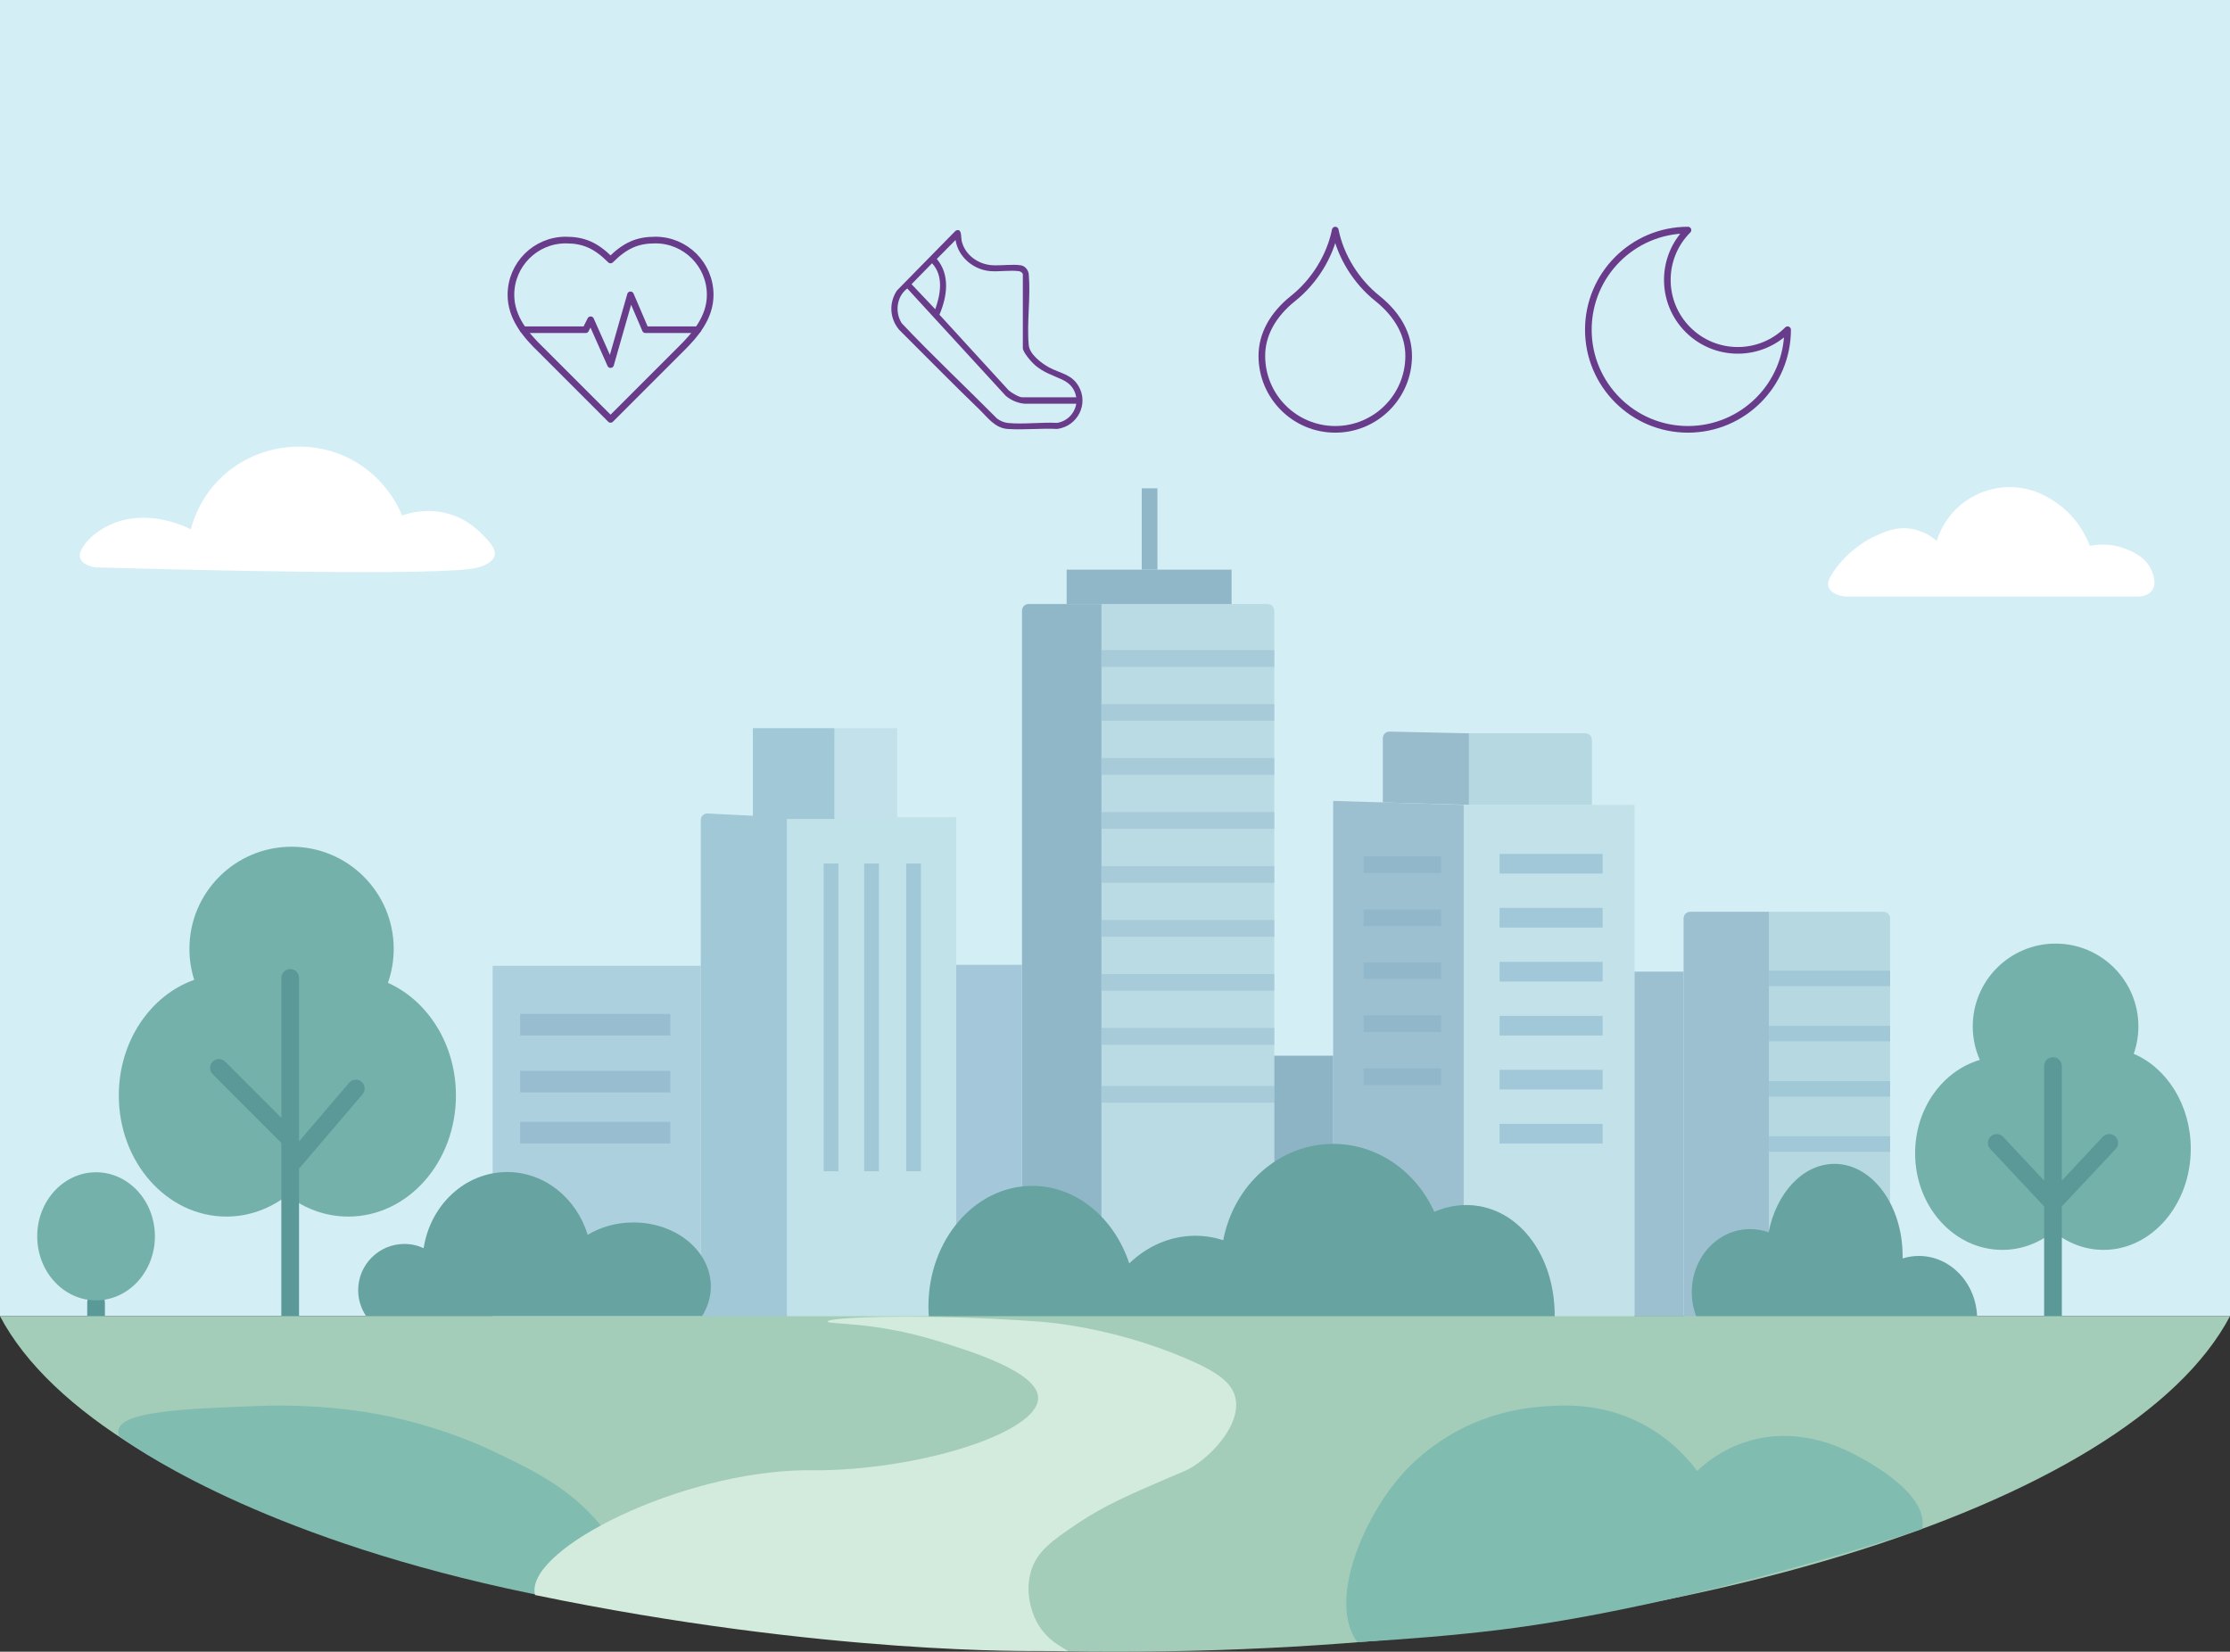 <?xml version="1.0" encoding="UTF-8"?>
<svg id="Layer_2" data-name="Layer 2" xmlns="http://www.w3.org/2000/svg" viewBox="0 0 1007.28 746.07">
  <rect x="0" y="0" width="1007.28" height="746.07" fill="#333333" stroke="none"/>
  <defs>
    <style>
      .cls-1 {
        fill: #693b8b;
      }

      .cls-2 {
        fill: #8cb4c5;
      }

      .cls-3 {
        fill: #a7cbd9;
      }

      .cls-4 {
        fill: #badae4;
      }

      .cls-5 {
        fill: #c3e1e8;
      }

      .cls-6 {
        fill: #81bcb0;
      }

      .cls-7 {
        fill: #9cc0d0;
      }

      .cls-8 {
        fill: #75b1ab;
      }

      .cls-9 {
        fill: none;
        stroke: #683b8b;
        stroke-linecap: round;
        stroke-linejoin: round;
        stroke-width: 3px;
      }

      .cls-10 {
        fill: #a1c8d9;
      }

      .cls-11 {
        fill: #5b9999;
      }

      .cls-12 {
        fill: #a1c8d7;
      }

      .cls-13 {
        fill: #c2e2e9;
      }

      .cls-14 {
        fill: #fff;
      }

      .cls-15 {
        fill: #a0c8d6;
      }

      .cls-16 {
        fill: #91b8ca;
      }

      .cls-17 {
        fill: #c3e1eb;
      }

      .cls-18 {
        fill: #a4cdb9;
      }

      .cls-19 {
        fill: #9cc0cf;
      }

      .cls-20 {
        fill: #a4c8d9;
      }

      .cls-21 {
        fill: #98bdd0;
      }

      .cls-22 {
        fill: #98bccc;
      }

      .cls-23 {
        fill: #acd0dd;
      }

      .cls-24 {
        fill: #90b7c7;
      }

      .cls-25 {
        fill: #d4eef5;
      }

      .cls-26 {
        fill: #d3ebdd;
      }

      .cls-27 {
        fill: #66a3a1;
      }

      .cls-28 {
        fill: #b5d8e1;
      }
    </style>
  </defs>
  <g id="Layer_1-2" data-name="Layer 1">
    <g>
      <rect class="cls-25" width="1007.28" height="594.5"/>
      <g id="Skyline">
        <g>
          <g>
            <rect class="cls-13" x="355.44" y="369.11" width="76.48" height="226.79"/>
            <rect class="cls-15" x="390.35" y="390.06" width="6.65" height="139"/>
            <rect class="cls-15" x="372.06" y="390.06" width="6.65" height="139"/>
            <rect class="cls-15" x="409.31" y="390.06" width="6.65" height="139"/>
          </g>
          <path class="cls-15" d="M355.44,369.28v225.47h-38.91v-224.31c0-1.72,1.44-3.09,3.15-3l35.75,1.84Z"/>
          <polygon class="cls-15" points="376.99 328.91 340.08 328.91 340.08 369.91 356.38 369.91 376.99 369.91 376.99 328.91"/>
          <rect class="cls-17" x="376.99" y="328.91" width="28.27" height="41"/>
        </g>
        <g>
          <rect class="cls-23" x="222.53" y="436.25" width="94" height="159.15"/>
          <rect class="cls-21" x="234.94" y="457.97" width="67.84" height="9.75"/>
          <rect class="cls-21" x="234.94" y="483.69" width="67.84" height="9.75"/>
          <rect class="cls-21" x="234.94" y="506.74" width="67.84" height="9.75"/>
        </g>
        <g>
          <g>
            <path class="cls-4" d="M497.54,272.83h75.04c1.66,0,3,1.34,3,3v319.79h-78.04v-322.79h0Z"/>
            <rect class="cls-3" x="497.54" y="490.53" width="78.04" height="7.54"/>
            <rect class="cls-3" x="497.54" y="318.04" width="78.04" height="7.54"/>
            <rect class="cls-3" x="497.54" y="342.42" width="78.04" height="7.54"/>
            <rect class="cls-3" x="497.54" y="366.81" width="78.04" height="7.54"/>
            <rect class="cls-3" x="497.54" y="391.2" width="78.04" height="7.54"/>
            <rect class="cls-3" x="497.54" y="415.58" width="78.04" height="7.54"/>
            <rect class="cls-3" x="497.54" y="439.97" width="78.04" height="7.54"/>
            <rect class="cls-3" x="497.54" y="464.35" width="78.04" height="7.54"/>
            <rect class="cls-3" x="497.54" y="293.65" width="78.04" height="7.54"/>
          </g>
          <path class="cls-24" d="M497.54,272.83v322.79h-35.91v-319.79c0-1.66,1.34-3,3-3h32.91Z"/>
          <polygon class="cls-24" points="481.8 257.31 556.29 257.31 556.29 272.83 499.09 272.83 481.8 272.83 481.8 257.31"/>
          <rect class="cls-24" x="515.72" y="220.56" width="7.09" height="36.75"/>
        </g>
        <g>
          <g>
            <g>
              <rect class="cls-5" x="661.15" y="363.53" width="77.15" height="232.78"/>
              <rect class="cls-10" x="677.33" y="385.7" width="46.56" height="8.87"/>
              <rect class="cls-10" x="677.33" y="410.09" width="46.56" height="8.87"/>
              <rect class="cls-10" x="677.33" y="434.47" width="46.56" height="8.87"/>
              <rect class="cls-10" x="677.33" y="458.86" width="46.56" height="8.87"/>
              <rect class="cls-10" x="677.33" y="483.24" width="46.56" height="8.87"/>
              <rect class="cls-10" x="677.33" y="507.63" width="46.56" height="8.87"/>
            </g>
            <g>
              <polygon class="cls-7" points="602.18 361.76 661.15 363.55 661.15 596.31 602.18 596.31 602.18 361.76"/>
              <rect class="cls-16" x="615.93" y="386.81" width="35.03" height="7.54"/>
              <rect class="cls-16" x="615.93" y="410.76" width="35.03" height="7.54"/>
              <rect class="cls-16" x="615.93" y="434.7" width="35.03" height="7.54"/>
              <rect class="cls-16" x="615.93" y="458.64" width="35.03" height="7.54"/>
              <rect class="cls-16" x="615.93" y="482.58" width="35.03" height="7.54"/>
            </g>
          </g>
          <g>
            <path class="cls-28" d="M663.53,331.22h52.53c1.66,0,3,1.34,3,3v29.31h-55.53v-32.31h0Z"/>
            <path class="cls-22" d="M663.53,331.22v32.31l-38.92-1.11v-28.96c0-1.68,1.38-3.04,3.07-3l35.85.77Z"/>
          </g>
        </g>
        <g>
          <g>
            <path class="cls-28" d="M799.04,411.84h51.7c1.66,0,3,1.34,3,3v180.23h-54.7v-183.23h0Z"/>
            <rect class="cls-12" x="799.04" y="438.44" width="54.7" height="6.98"/>
            <rect class="cls-12" x="799.04" y="463.38" width="54.7" height="6.98"/>
            <rect class="cls-12" x="799.04" y="488.32" width="54.7" height="6.98"/>
            <rect class="cls-12" x="799.04" y="513.26" width="54.7" height="6.98"/>
          </g>
          <path class="cls-19" d="M763.47,411.84h35.57v183.56h-38.57v-180.56c0-1.66,1.34-3,3-3Z"/>
        </g>
        <rect class="cls-19" x="738.3" y="438.87" width="22.17" height="155.63"/>
        <rect class="cls-2" x="575.58" y="476.85" width="26.6" height="118.83"/>
        <rect class="cls-20" x="431.92" y="435.8" width="29.71" height="161.39"/>
      </g>
      <g id="Tree">
        <path class="cls-11" d="M43.39,599.61c-2.21,0-4-1.79-4-4v-7.36c0-2.21,1.79-4,4-4s4,1.79,4,4v7.36c0,2.21-1.79,4-4,4Z"/>
        <ellipse class="cls-8" cx="43.39" cy="558.43" rx="26.58" ry="28.93"/>
      </g>
      <g id="Tree-2" data-name="Tree">
        <path class="cls-8" d="M175.22,443.95c1.69-4.8,2.62-9.96,2.62-15.35,0-25.48-20.66-46.14-46.14-46.14s-46.14,20.66-46.14,46.14c0,4.88.76,9.58,2.17,13.99-19.74,6.96-34.07,27.7-34.07,52.22,0,30.22,21.76,54.71,48.61,54.71,10.22,0,19.7-3.56,27.53-9.62,7.83,6.07,17.31,9.62,27.53,9.62,26.85,0,48.61-24.5,48.61-54.71,0-23.1-12.73-42.84-30.71-50.87Z"/>
        <path class="cls-11" d="M163.31,488.64c-.75-.64-1.68-.96-2.59-.96-1.13,0-2.25.48-3.04,1.4l-22.61,26.48v-73.86c0-2.21-1.79-4-4-4s-4,1.79-4,4v63.19l-25.36-25.36c-1.56-1.56-4.1-1.56-5.66,0-1.56,1.56-1.56,4.09,0,5.66l31.02,31.02v78.81c0,2.21,1.79,4,4,4s4-1.79,4-4v-67.14l28.69-33.61c1.43-1.68,1.24-4.21-.45-5.64Z"/>
      </g>
      <g id="Tree-3" data-name="Tree">
        <path class="cls-8" d="M963.8,475.98c1.36-3.87,2.1-8.03,2.1-12.36,0-20.66-16.75-37.41-37.41-37.41s-37.41,16.75-37.41,37.41c0,5.39,1.15,10.5,3.2,15.13-16.84,4.96-29.24,21.96-29.24,42.17,0,24.1,17.63,43.64,39.39,43.64,8.64,0,16.62-3.09,23.11-8.31,6.4,5.23,14.21,8.31,22.63,8.31,21.75,0,39.39-20.46,39.39-45.69,0-19.68-10.72-36.45-25.76-42.88Z"/>
        <path class="cls-11" d="M955.45,513.33c-.77-.72-1.75-1.08-2.73-1.08-1.07,0-2.13.42-2.92,1.26l-18.49,19.73v-51.72c0-2.21-1.79-4-4-4s-4,1.79-4,4v51.72l-18.49-19.73c-1.51-1.61-4.04-1.69-5.65-.18-1.61,1.51-1.69,4.04-.18,5.65l24.33,25.95v50.09c0,2.21,1.79,4,4,4s4-1.79,4-4v-50.09l24.33-25.95c1.51-1.61,1.43-4.14-.18-5.65Z"/>
      </g>
      <path id="Bush" class="cls-27" d="M317.1,594.5c2.53-4.01,3.98-8.56,3.98-13.4,0-15.98-15.65-28.93-34.96-28.93-7.74,0-14.88,2.08-20.67,5.61-5-16.47-19.38-28.38-36.36-28.38-18.99,0-34.73,14.88-37.73,34.39-2.65-1.22-5.59-1.91-8.69-1.91-11.53,0-20.88,9.35-20.88,20.88,0,4.36,1.34,8.4,3.62,11.75h151.69Z"/>
      <g id="Bush-2" data-name="Bush">
        <path class="cls-27" d="M702.23,595.4c.5-25.39-13.45-47.04-34.08-50.6-6.95-1.2-13.86-.2-20.3,2.55-8.22-18.15-25.56-30.66-45.63-30.66-24.52,0-44.97,18.68-49.69,43.5-4-1.29-8.22-2-12.58-2-11.36,0-21.77,4.69-29.88,12.49-6.74-20.48-23.8-35.03-43.81-35.03-25.9,0-46.89,24.37-46.89,54.44,0,1.79.08,3.56.23,5.31h282.63Z"/>
      </g>
      <g id="Bush-3" data-name="Bush">
        <path class="cls-27" d="M893.06,595.15c-.3-15.43-11.97-27.85-26.33-27.85-2.55,0-5.02.4-7.35,1.13,0-.38.02-.75.02-1.13,0-22.97-13.78-41.59-30.77-41.59-14.27,0-26.27,13.13-29.75,30.94-2.63-.96-5.45-1.48-8.38-1.48-14.55,0-26.34,12.74-26.34,28.46,0,4.1.81,7.99,2.25,11.52h126.65Z"/>
      </g>
      <g id="Ground">
        <path class="cls-18" d="M0,594.5c45.44,86.34,253.65,151.57,503.64,151.57s458.2-65.23,503.64-151.57H0Z"/>
        <path class="cls-6" d="M613.05,741.73c21.98-1.29,43.92-3.06,63.84-5.49,87.13-10.64,190.21-45.23,190.21-45.23,0,0,.4-.16,1.15-.47.1-.52.18-1.05.22-1.57,1.18-16.18-28.62-30.95-31.92-32.59-5.42-2.69-24.7-12.25-47.22-5.32-11.88,3.65-19.45,10.3-21.95,12.64-.26.24-.51.5-.76.74-4.12-5.54-12.39-15.02-25.84-21.82-18.05-9.12-34.65-7.96-43.9-7.32-18.49,1.29-31.8,7.54-36.58,9.98-6.82,3.47-18.86,10.65-29.26,23.28-15.21,18.46-30.02,52.34-19.29,71.16.39.69.83,1.35,1.3,2.01Z"/>
        <path class="cls-6" d="M238.96,719.61c17.44,3.61,34.25,6.71,50.3,9.36,4.52-9.22-9.13-28.06-14.91-36.04-14.21-19.61-32.78-28.46-51.21-37.24-5.83-2.78-22-10.15-44.56-15.3-6.27-1.43-30.07-6.58-62.52-5.32-32.42,1.25-60.52,2.34-62.52,10.64-.22.93-.11,1.95.29,3.06,13.4,9.64,71.07,47.22,185.12,70.84Z"/>
        <path class="cls-26" d="M241.7,720.46c131.6,27.23,227.48,25.24,227.48,25.24,0,0,4.86.08,13.32.12-2.66-1.88-9.67-4.76-14.23-13.23-.6-1.11-5.9-11.31-2.66-22.61,2.65-9.23,9.5-14.01,21.28-21.95,12.03-8.11,24.77-13.57,41.23-20.62,7.08-3.03,8.42-3.42,11.31-5.32,9.67-6.37,21.03-19.44,18.62-30.59-1.52-7.02-8.2-11.95-23.28-18.3-32.4-13.64-61.03-15.94-65.84-16.29-49.52-3.57-95.09-2.11-95.11,0-.01,1.42,20.68-.12,49.22,8.65,15.04,4.62,45.91,14.1,45.89,25.94-.02,15.07-50.11,31.62-97.1,32.59-4.83.1-4.7-.07-8.65,0-55.77.94-123.97,34.87-121.71,55.2.04.39.12.78.22,1.17Z"/>
      </g>
      <g id="Heart">
        <path class="cls-9" d="M307.29,157.93c6.7-6.57,13.5-14.45,13.5-24.75,0-13.67-11.08-24.75-24.75-24.75-7.92,0-13.5,2.25-20.25,9-6.75-6.75-12.33-9-20.25-9-13.67,0-24.75,11.08-24.75,24.75,0,10.35,6.75,18.23,13.5,24.75l31.5,31.5,31.5-31.5Z"/>
        <path class="cls-9" d="M236.28,148.93h28.26l2.25-4.5,9,20.25,9-31.5,6.75,15.75h23.72"/>
      </g>
      <path id="Drop" class="cls-9" d="M603.13,193.93c18.31,0,33.16-14.85,33.16-33.16,0-9.47-4.74-18.47-14.21-26.05-9.47-7.58-16.58-18.95-18.95-30.79-2.37,11.84-9.47,23.21-18.95,30.79-9.47,7.58-14.21,16.58-14.21,26.05,0,18.31,14.85,33.16,33.16,33.16Z"/>
      <path id="Moon" class="cls-9" d="M762.45,103.93c-12.43,12.43-12.43,32.57,0,45,12.43,12.43,32.57,12.43,45,0,0,24.85-20.15,45-45,45s-45-20.15-45-45,20.15-45,45-45Z"/>
      <path id="Shoe" class="cls-1" d="M433.02,103.97c-.65-.14-1.17.05-1.63.51l-26.23,26.73c-3.72,5.53-3.32,12.66.98,17.75,12.04,11.94,23.9,24.1,36.1,35.85,3.9,3.75,7.06,8.54,12.94,8.95,7.23.51,15.06-.4,22.35-.01,9.12-1.19,14.37-11.16,9.68-19.28-3.2-5.55-8.27-5.76-13.37-8.53-3.39-1.84-8.79-5.92-9.17-10.05-.91-10.16.92-21.81.02-31.97-.17-1.88-1.61-3.75-3.53-4.07-3.72-.63-9.14.23-13.13-.06-6.28-.45-12.16-4.64-13.64-10.94-.33-1.41,0-4.59-1.39-4.88ZM462.01,157.22c0,1.9,3.99,6.43,5.48,7.7,3.86,3.3,7.68,4.43,12.1,6.45,3.61,1.65,5.84,4.08,6.55,8.08h-24.47c-1.43,0-4.92-2.12-6.04-3.12l-31.28-34.19c3.46-8.15,4.92-17.88-1.19-25.18l8.46-8.56c1.15,7.67,8.13,13.51,15.76,14.07,4.04.3,9.1-.52,12.94.02.65.09,1.69.77,1.69,1.44v33.29ZM422.45,139.68l-10.71-11.31,9.26-9.46c5.33,5.72,3.83,14.05,1.45,20.78ZM462.79,182.36h23.35c-.72,4.46-4.19,7.95-8.67,8.65-7.09-.36-15.07.7-22.06.06-1.83-.17-3.66-.94-5.1-2.05-14.27-14.41-29.1-28.28-43.01-43.02-3.2-5.05-2.3-12.05,2.51-15.7l44.48,48.49c2.31,1.99,5.44,3.31,8.5,3.57Z"/>
      <path id="Cloud" class="cls-14" d="M43.28,256.29c-.27-.03-5.99-.71-7.06-4.24-.41-1.33-.13-3.01,1.69-5.65,5.32-7.68,14.91-10.66,16.09-11.01,14.28-4.25,27.61,1.46,32.19,3.67,1.18-4.46,4.1-13.07,11.58-21.18,9.62-10.44,21.04-13.82,26.26-14.96,4.54-1,19.44-3.62,35.01,4.8,14.99,8.11,20.99,21.26,22.59,25.13,3.34-1.19,10.13-3.04,18.35-1.41,10.34,2.05,16.33,8.31,18.92,11.01,2.44,2.55,5.21,5.52,4.52,8.47-.78,3.31-5.54,4.8-7.34,5.36-13.64,4.26-137.87.98-172.8,0Z"/>
      <path id="Cloud-2" data-name="Cloud" class="cls-14" d="M965.44,269.43c.67.02,4.44.09,6.49-2.54,2.43-3.1.6-7.56,0-9.04-2.85-6.96-10.57-9.55-13.27-10.45-5.91-1.98-11.27-1.51-14.68-.85-1.47-3.84-5.61-13.08-15.53-19.76-3.08-2.08-10.13-6.69-20.33-6.78-11.13-.1-18.83,5.25-20.89,6.78-8.53,6.32-11.53,14.65-12.42,17.51-2.06-1.75-5.8-4.39-11.01-5.36-7.26-1.35-12.95,1.37-18.35,3.95-.51.24-10.25,5.04-17.22,15.25-2.09,3.05-2.93,5.14-2.26,7.06,1.23,3.49,6.74,4.17,7.34,4.24h132.14Z"/>
    </g>
  </g>
</svg>